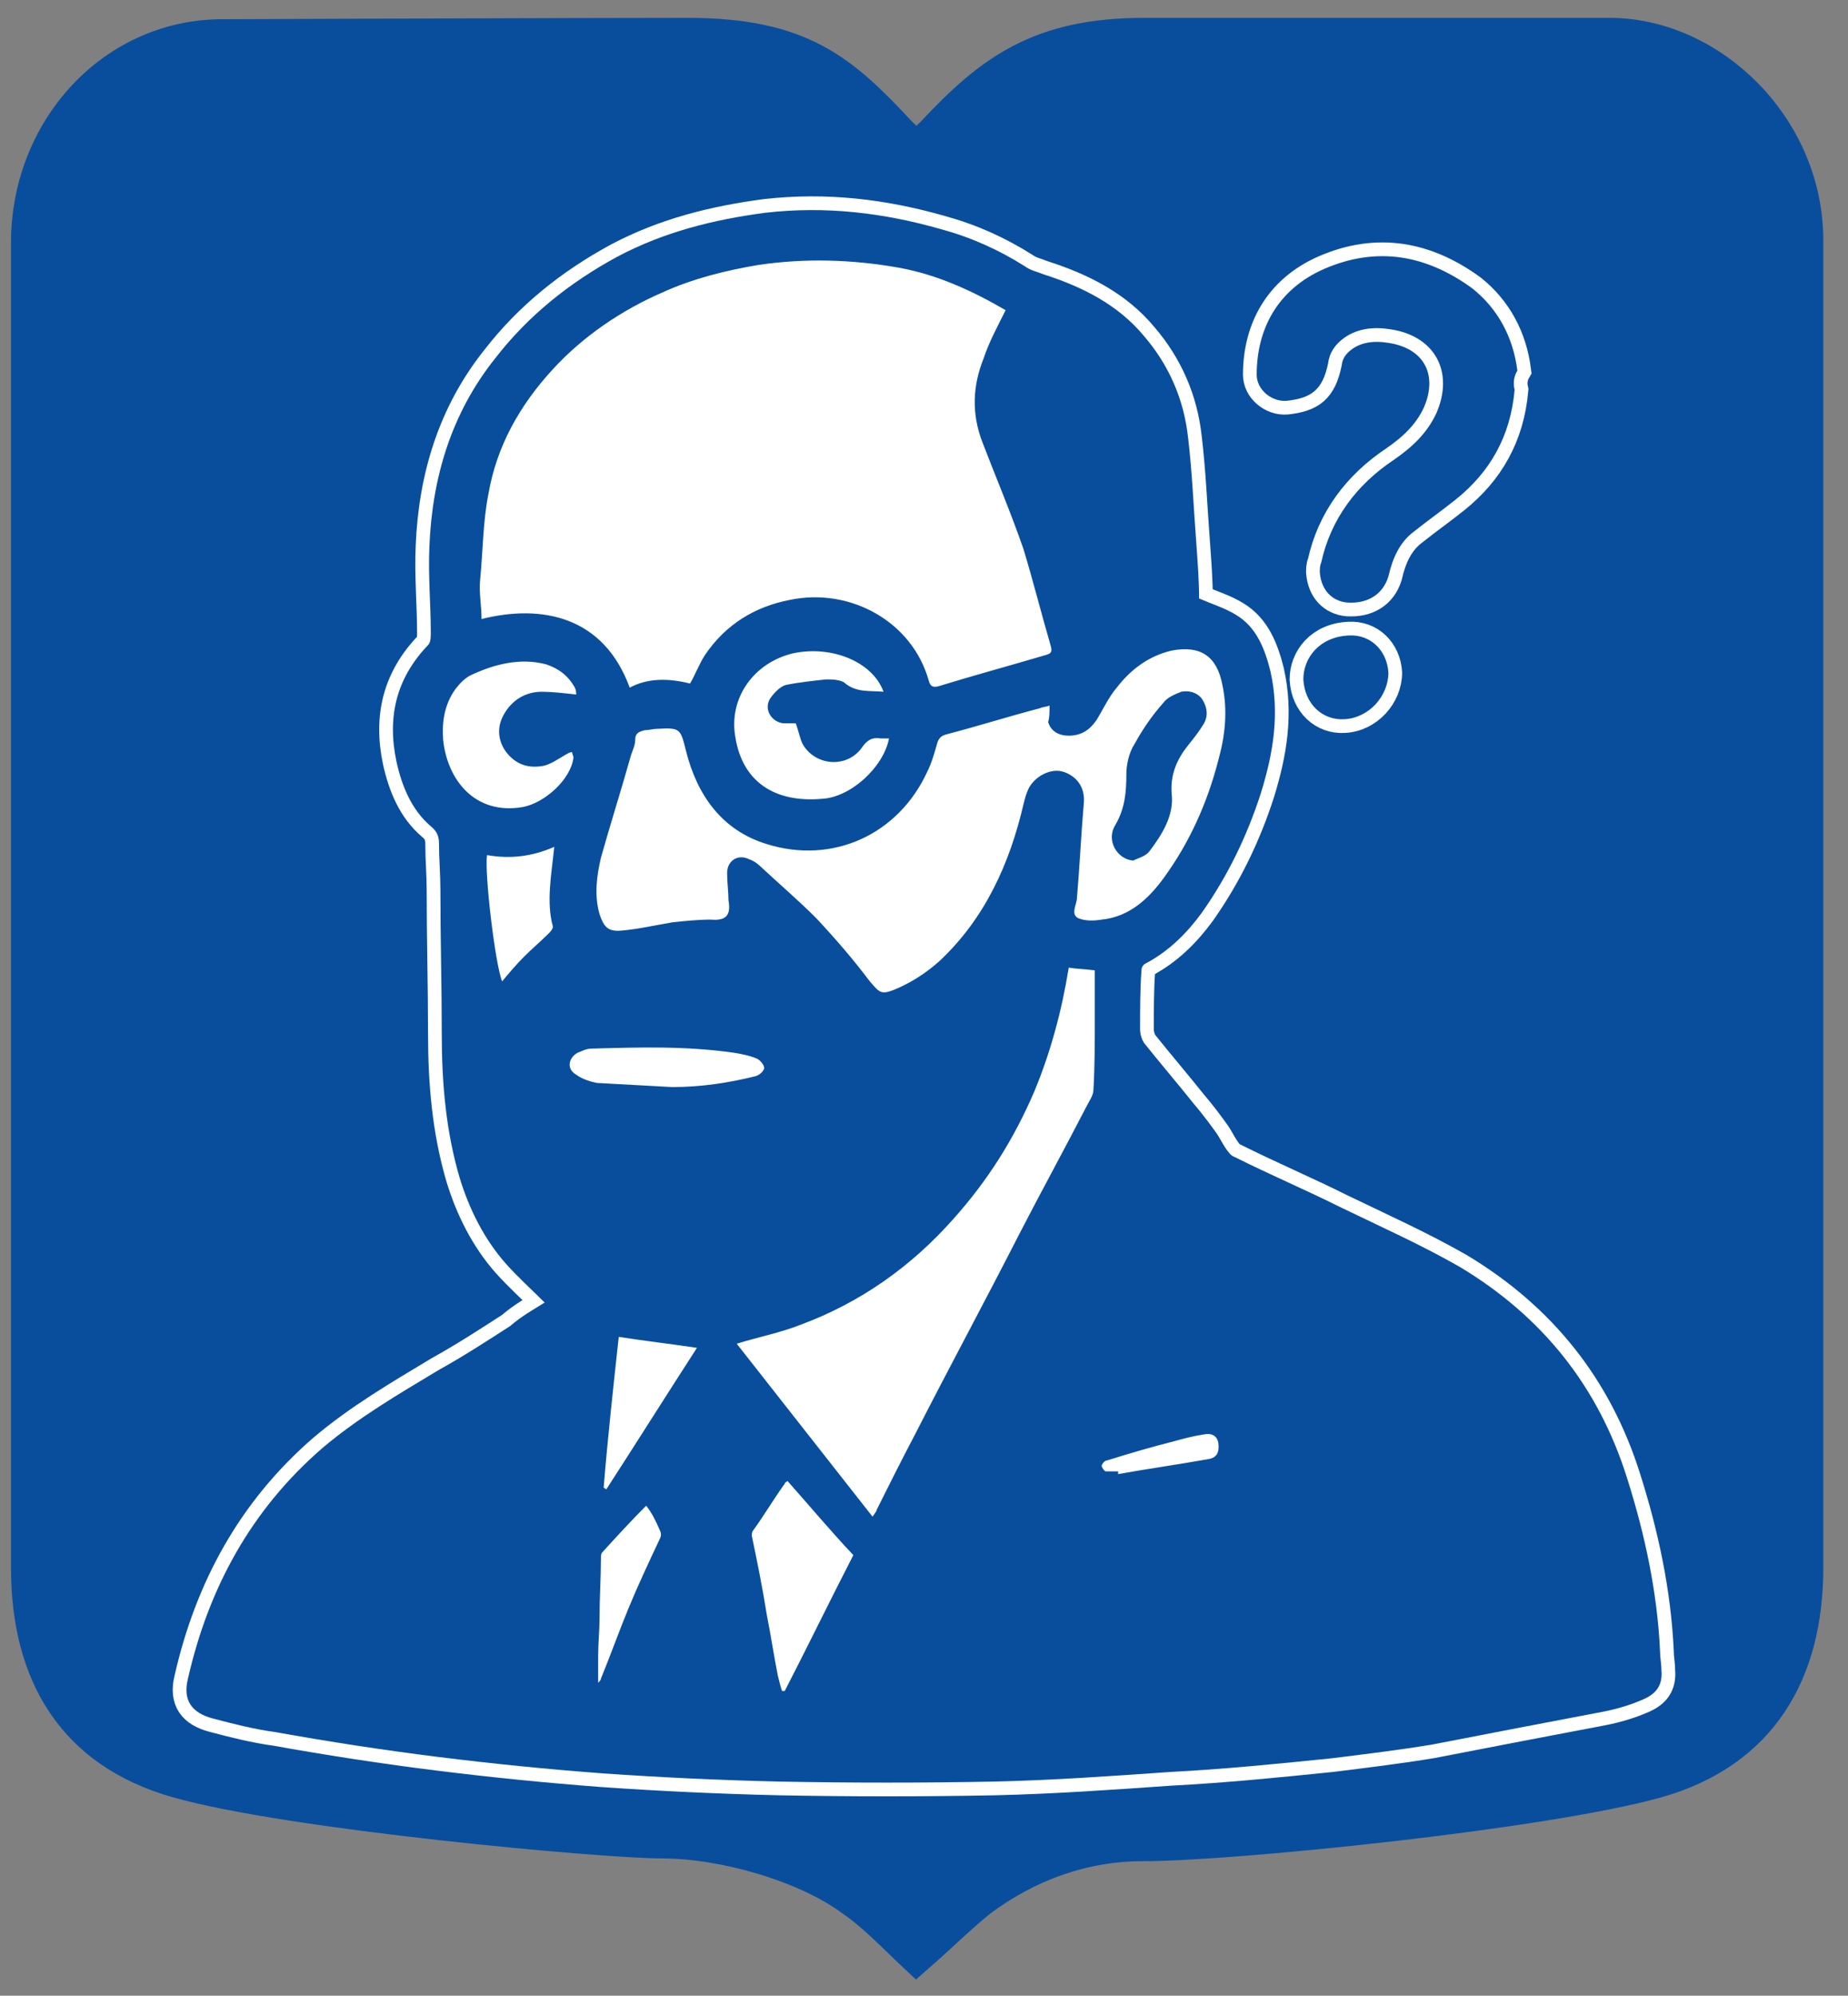 <?xml version="1.0" encoding="UTF-8"?> <svg xmlns="http://www.w3.org/2000/svg" xmlns:xlink="http://www.w3.org/1999/xlink" version="1.1" id="Layer_1" x="0px" y="0px" viewBox="0 0 134.7 145.4" style="enable-background:new 0 0 134.7 145.4;" xml:space="preserve"><rect x="0" y="0" width="134.7" height="145.4" fill="#808080" stroke="none"/> <style type="text/css"> .st0{fill:#084E9D;stroke:#084E9D;stroke-width:3;stroke-miterlimit:10;} .st1{fill:#FFFFFF;stroke:#FFFFFF;stroke-width:2;stroke-miterlimit:10;} .st2{fill:#084E9D;} </style> <path class="st0" d="M117.3,2.8c-8.5,0-26.4,0-33.9,0s-11,2.6-15.2,7.1c-0.3,0.3-1.3,1.2-1.4,1.3c-0.2-0.2-1.1-1-1.4-1.3 c-4.2-4.5-7.1-7.1-15.3-7.1c-7.4,0-33.7,0.1-33.7,0.1C8.5,2.8,2.3,9.5,2.3,17.7c0,0,0,96.4,0,96.5c0,7.7,3.3,13.2,10.7,15.3 c8.1,2.3,30.9,4.4,35.3,4.4s10.5,1.7,14,4.3c1.6,1.1,2.9,2.5,4.5,4l0,0l0,0l0,0l0,0l0,0l0,0c1.6-1.4,3-2.8,4.5-4 c3.5-2.6,7.6-4.1,12-4.1c6.5,0,29.2-2.3,37.4-4.6c7.4-2.1,10.7-7.7,10.7-15.3V17.7C131.5,9.5,124.6,2.8,117.3,2.8z"></path> <g> <path class="st1" d="M121,120.3c-0.2-4.3-1.1-8.5-2.4-12.6c-2.1-6.7-6.2-11.8-12.2-15.4c-2.8-1.6-5.7-2.9-8.6-4.3 c-2.6-1.3-5.2-2.4-7.8-3.7c-0.3-0.1-0.5-0.4-0.7-0.7c-0.2-0.3-0.4-0.7-0.6-1c-0.5-0.7-1.1-1.5-1.7-2.2c-1.2-1.5-2.4-2.9-3.6-4.4 c-0.2-0.3-0.3-0.7-0.3-1c0-1.4,0-2.9,0.1-4.3c0-0.2,0.1-0.4,0.3-0.5c1.7-0.9,3-2.2,4.1-3.7c1.9-2.7,3.3-5.6,4.3-8.7 c0.9-2.9,1.4-5.8,0.7-8.9c-0.4-1.6-1-3.2-2.5-4.1c-0.8-0.5-1.8-0.8-2.7-1.2c0-1.3-0.1-2.6-0.2-4c-0.2-2.6-0.3-5.2-0.6-7.7 c-0.3-2.8-1.4-5.3-3.2-7.4c-1.9-2.3-4.5-3.6-7.3-4.5c-0.5-0.2-1-0.3-1.4-0.6c-1.9-1.2-3.9-2.1-6.1-2.7c-4.2-1.2-8.4-1.7-12.8-1.2 C52,16,48.4,16.9,45,18.7c-3.5,1.9-6.5,4.3-8.9,7.4c-3.2,4-4.6,8.7-4.8,13.7c-0.1,2.1,0.1,4.2,0.1,6.3c0,0.3,0,0.7-0.2,0.9 c-2.3,2.4-3,5.2-2.3,8.5c0.4,1.8,1.1,3.5,2.5,4.7c0.5,0.4,0.6,0.8,0.6,1.3c0,1.1,0.1,2.2,0.1,3.3c0,3.5,0.1,7,0.1,10.5 c0,3.6,0.3,7.1,1.3,10.5c0.7,2.3,1.8,4.5,3.4,6.3c0.9,1,1.9,1.9,2.8,2.8c-0.8,0.5-1.7,1-2.5,1.7c-1.7,1.1-3.4,2.2-5.2,3.2 c-3,1.8-5.9,3.5-8.5,5.7c-5.2,4.5-8.3,10.2-9.8,16.8c-0.4,1.6,0.3,2.5,1.8,2.9c1.5,0.4,3.1,0.8,4.6,1c3.9,0.7,7.8,1.3,11.8,1.8 s8,0.9,12,1.2c4.3,0.3,8.6,0.5,12.9,0.6c5.2,0.1,10.5,0.1,15.7,0c4.3-0.1,8.5-0.4,12.8-0.7c3.9-0.2,7.9-0.6,11.8-1 c2.4-0.3,4.9-0.6,7.3-1c4.1-0.8,8.3-1.6,12.5-2.4c1-0.2,2-0.5,2.9-0.9c0.9-0.4,1.4-1,1.3-2.1C121.1,121.2,121,120.8,121,120.3z"></path> <path class="st1" d="M93.8,29.2c1.8-0.2,2.6-0.8,3-2.7c0.1-0.8,0.5-1.4,1.2-1.9c1-0.7,2.2-0.8,3.4-0.6c3.2,0.5,4.6,3.1,3.3,6.1 c-0.7,1.5-1.8,2.5-3.1,3.4c-2.7,1.8-4.6,4.3-5.3,7.5c-0.1,0.2-0.1,0.5-0.1,0.7c0.1,1.3,0.9,2.1,2,2.2c1.5,0.1,2.6-0.6,3-1.9 c0.3-1.3,0.8-2.5,1.9-3.3c1-0.8,2-1.5,3-2.3c2.5-2,4-4.6,4.3-8c-0.1-0.4-0.1-0.9,0.2-1.4c-0.3-2.4-1.4-4.5-3.3-6 c-3.3-2.4-6.9-3.1-10.8-1.4c-3.4,1.5-4.9,4.4-4.9,7.7C91.6,28.4,92.7,29.3,93.8,29.2z"></path> <path class="st1" d="M98.3,46.3c-2.1,0.1-3.3,1.6-3.3,3.2c0.1,1.8,1.4,3,3,2.9c1.8-0.1,3.2-1.7,3.2-3.4 C101.1,47.4,99.9,46.2,98.3,46.3z"></path> </g> <g> <path class="st2" d="M39.7,94.9c-0.9-0.9-1.9-1.8-2.8-2.8c-1.6-1.8-2.7-4-3.4-6.3c-1-3.4-1.3-6.9-1.3-10.5c0-3.5-0.1-7-0.1-10.5 c0-1.1-0.1-2.2-0.1-3.3c0-0.5-0.1-0.9-0.6-1.3c-1.4-1.2-2.1-2.9-2.5-4.7c-0.7-3.3,0-6.1,2.3-8.5c0.2-0.2,0.2-0.6,0.2-0.9 c0-2.1-0.2-4.2-0.1-6.3c0.2-5,1.6-9.7,4.8-13.7c2.4-3.1,5.4-5.5,8.9-7.4c3.4-1.8,7-2.7,10.8-3.2c4.4-0.5,8.6,0,12.8,1.2 c2.2,0.6,4.2,1.5,6.1,2.7c0.4,0.3,0.9,0.4,1.4,0.6c2.8,0.9,5.4,2.2,7.3,4.5c1.8,2.1,2.9,4.6,3.2,7.4c0.3,2.5,0.4,5.1,0.6,7.7 c0.1,1.4,0.2,2.7,0.2,4c0.9,0.4,1.9,0.7,2.7,1.2c1.5,0.9,2.1,2.5,2.5,4.1c0.7,3.1,0.2,6-0.7,8.9c-1,3.1-2.4,6-4.3,8.7 c-1.1,1.5-2.4,2.8-4.1,3.7c-0.2,0.1-0.3,0.3-0.3,0.5c-0.1,1.4-0.1,2.9-0.1,4.3c0,0.3,0.1,0.7,0.3,1c1.2,1.5,2.4,2.9,3.6,4.4 c0.6,0.7,1.2,1.5,1.7,2.2c0.2,0.3,0.4,0.7,0.6,1s0.4,0.6,0.7,0.7c2.6,1.3,5.2,2.4,7.8,3.7c2.9,1.4,5.8,2.7,8.6,4.3 c6,3.6,10.1,8.7,12.2,15.4c1.3,4.1,2.2,8.3,2.4,12.6c0,0.5,0.1,0.9,0.1,1.4c0.1,1.1-0.4,1.7-1.3,2.1s-1.9,0.7-2.9,0.9 c-4.2,0.8-8.4,1.6-12.5,2.4c-2.4,0.4-4.9,0.7-7.3,1c-3.9,0.4-7.9,0.8-11.8,1c-4.3,0.3-8.5,0.6-12.8,0.7c-5.2,0.1-10.5,0.1-15.7,0 c-4.3-0.1-8.6-0.3-12.9-0.6c-4-0.3-8-0.7-12-1.2s-7.9-1.1-11.8-1.8c-1.5-0.2-3.1-0.6-4.6-1s-2.2-1.3-1.8-2.9 c1.5-6.6,4.6-12.3,9.8-16.8c2.6-2.2,5.5-3.9,8.5-5.7c1.8-1,3.5-2.1,5.2-3.2C38,95.9,38.9,95.4,39.7,94.9z M50.3,49.8 c0.4-0.7,0.7-1.5,1.1-2.1c1.5-2.2,3.6-3.5,6.2-4c4.4-0.9,8.9,1.6,10.1,5.9c0.1,0.4,0.3,0.5,0.7,0.4c2.6-0.8,5.2-1.5,7.9-2.3 c0.3-0.1,0.4-0.2,0.3-0.6c-0.7-2.4-1.3-4.8-2-7.1c-0.9-2.6-2-5.2-3-7.8c-0.8-2.1-0.7-4.1,0.1-6.1c0.4-1.2,1-2.3,1.6-3.5 c-2.4-1.4-5-2.6-7.8-3.1c-3.4-0.6-6.8-0.7-10.2-0.2c-2.4,0.4-4.8,1-7,2c-3,1.3-5.8,3.2-8,5.6c-2.4,2.6-4.1,5.6-4.7,9.1 c-0.4,2-0.4,4.2-0.6,6.2c-0.1,1,0.1,1.9,0.1,2.9c4.4-1.1,8.9-0.2,10.8,5C47.2,49.4,48.7,49.4,50.3,49.8z M76.5,51.4 c-0.2,0.1-0.5,0.1-0.7,0.2c-2.3,0.6-4.5,1.3-6.8,1.9c-0.4,0.1-0.6,0.3-0.7,0.7c-0.2,0.7-0.4,1.4-0.7,2c-2.1,4.6-6.9,6.8-11.7,5.3 c-3.3-1-5.1-3.6-5.9-6.8c-0.4-1.6-0.4-1.7-2.1-1.6c-0.3,0-0.6,0.1-0.9,0.1c-0.4,0.1-0.7,0.2-0.7,0.7c0,0.4-0.2,0.8-0.3,1.1 c-0.7,2.5-1.5,5-2.2,7.5c-0.3,1.3-0.5,2.7-0.1,4.1c0.3,0.9,0.6,1.3,1.6,1.2c1.2-0.1,2.5-0.4,3.7-0.6c0.9-0.1,1.9-0.2,2.8-0.2 c1.1,0.1,1.5-0.3,1.3-1.4c0-0.6-0.1-1.3-0.1-2c0-0.9,0.8-1.4,1.6-1c0.3,0.1,0.6,0.3,0.8,0.5c1.4,1.3,2.8,2.5,4.1,3.8 c1.4,1.5,2.7,3,3.9,4.6c0.7,0.8,0.8,1,1.8,0.6c1.2-0.5,2.3-1.2,3.3-2.1c3.3-3.1,5.1-7.1,6.1-11.4c0.1-0.4,0.2-0.8,0.4-1.2 c0.5-0.9,1.6-1.4,2.4-1.2c1.1,0.3,1.7,1.2,1.6,2.3c-0.2,2.3-0.3,4.6-0.5,6.9c0,0.5-0.5,1.2,0.1,1.5c0.5,0.2,1.1,0.2,1.7,0.1 c2-0.2,3.4-1.5,4.5-3c1.9-2.6,3.2-5.5,4-8.6c0.5-1.8,0.7-3.6,0.3-5.5c-0.4-2.1-1.6-2.9-3.7-2.5c-1.7,0.4-3,1.4-4,2.7 c-0.6,0.7-1,1.6-1.5,2.4c-0.5,0.7-1.1,1.1-2,1.1c-0.7,0-1.3-0.3-1.5-1C76.5,52.3,76.5,51.9,76.5,51.4z M53.7,97.9 c3.3,4.2,6.6,8.4,9.9,12.6c0.2-0.3,0.3-0.4,0.3-0.5c0.9-1.8,1.8-3.6,2.8-5.5c2.5-4.9,5.1-9.7,7.6-14.6c1.6-3.1,3.3-6.2,4.9-9.3 c0.2-0.4,0.5-0.8,0.5-1.2c0.1-1.7,0.1-3.5,0.1-5.2c0-1.2,0-2.3,0-3.5c-0.7-0.1-1.3-0.1-1.9-0.2c-0.5,3.1-1.3,6.1-2.5,9 C73.9,83,72,86,69.5,88.8c-3.1,3.5-6.8,6.1-11.1,7.7C56.9,97.1,55.3,97.4,53.7,97.9z M64.4,50.4c-0.8-2.2-3.8-3.4-6.6-2.8 c-2.9,0.7-4.7,3.3-4.2,6.1c0.5,3.2,2.8,4.8,6.3,4.5c2.1-0.1,4.5-2.3,4.9-4.4c-0.2,0-0.4,0-0.6,0c-0.6-0.1-1,0.1-1.4,0.7 c-1.1,1.5-3.4,1.3-4.3-0.3c-0.2-0.4-0.3-1-0.5-1.5c-0.3,0-0.6,0-0.9,0c-0.9-0.1-1.5-1.1-0.9-1.9c0.3-0.4,0.7-0.8,1.1-0.9 c1-0.2,2-0.3,2.9-0.4c0.4,0,0.9,0,1.3,0.2C62.4,50.5,63.4,50.3,64.4,50.4z M42,50.6c0-0.1,0-0.3-0.1-0.5c-0.5-0.9-1.2-1.4-2.1-1.7 c-1.9-0.5-3.8,0-5.5,0.8c-0.4,0.2-0.8,0.6-1.1,1c-0.8,1.1-1,2.4-0.9,3.7c0.3,2.9,2.3,5.5,5.8,4.9c1.6-0.3,3.5-2,3.7-3.6 c0-0.1-0.1-0.3-0.1-0.4c-0.2,0-0.3,0.1-0.5,0.2c-0.5,0.3-1.1,0.7-1.6,0.8c-1.1,0.2-2-0.1-2.7-1c-0.6-0.8-0.7-1.8-0.2-2.7 c0.6-1.1,1.6-1.7,2.8-1.7C40.2,50.4,41.1,50.5,42,50.6z M57.4,107.9c-0.1,0.1-0.2,0.1-0.2,0.2c-0.8,1.1-1.5,2.3-2.3,3.4 c-0.1,0.1-0.1,0.3-0.1,0.4c0.4,1.9,0.8,3.9,1.1,5.8c0.3,1.5,0.5,2.9,0.8,4.4c0.1,0.4,0.2,0.8,0.3,1.1c0.1,0,0.1,0,0.2,0 c1.7-3.3,3.3-6.6,5-9.9C60.5,111.5,59,109.7,57.4,107.9z M49,79.2c2.1,0,4.1-0.3,6.1-0.8c0.3-0.1,0.6-0.4,0.6-0.6s-0.3-0.6-0.6-0.7 c-0.5-0.2-1-0.3-1.6-0.4c-3.5-0.5-6.9-0.4-10.4-0.3c-0.4,0-0.7,0.2-1,0.3c-0.7,0.4-0.8,1.2-0.1,1.6c0.4,0.3,1,0.5,1.5,0.6 C45.3,79,47.1,79.1,49,79.2z M40.4,61.7c-1.6,0.7-3.2,0.9-4.9,0.6c-0.2,1.3,0.6,8,1.1,9.2c0.5-0.6,1-1.2,1.6-1.8 c0.6-0.6,1.2-1.1,1.8-1.7c0.1-0.1,0.3-0.3,0.3-0.5C39.8,65.7,40.2,63.7,40.4,61.7z M45.1,97.4c-0.4,3.7-0.8,7.3-1.1,11 c0.1,0,0.1,0.1,0.2,0.1c2.2-3.4,4.4-6.9,6.6-10.3C48.8,97.9,47,97.7,45.1,97.4z M47.1,109.7c-1.1,1.1-2.2,2.3-3.2,3.4 c-0.1,0.1-0.1,0.3-0.1,0.5c0,1.4-0.1,2.8-0.1,4.3c0,0.9-0.1,1.8-0.1,2.7c0,0.7,0,1.3,0,2c0.1-0.1,0.2-0.2,0.2-0.3 c0.7-1.7,1.3-3.4,2-5.1s1.5-3.4,2.3-5.1c0.1-0.2,0.1-0.4,0-0.6C47.8,110.8,47.5,110.2,47.1,109.7z M81.5,107.2c0,0.1,0,0.1,0,0.2 c2.2-0.4,4.4-0.7,6.6-1.1c0.6-0.1,0.8-0.5,0.7-1.2c-0.1-0.5-0.5-0.7-1-0.6c-0.7,0.1-1.5,0.3-2.2,0.5c-1.6,0.4-3.3,0.9-4.9,1.4 c-0.2,0-0.4,0.3-0.4,0.4s0.2,0.4,0.3,0.4C80.9,107.2,81.2,107.2,81.5,107.2z"></path> <path class="st2" d="M110.4,28.4c-0.3,3.4-1.8,6-4.3,8c-1,0.8-2,1.5-3,2.3c-1.1,0.8-1.6,2-1.9,3.3c-0.4,1.3-1.5,2-3,1.9 c-1.1-0.1-1.9-0.9-2-2.2c0-0.2,0-0.5,0.1-0.7c0.7-3.2,2.6-5.7,5.3-7.5c1.3-0.9,2.4-1.9,3.1-3.4c1.3-3-0.1-5.6-3.3-6.1 c-1.2-0.2-2.4-0.1-3.4,0.6c-0.7,0.5-1.1,1.1-1.2,1.9c-0.4,1.9-1.2,2.5-3,2.7c-1.1,0.1-2.2-0.8-2.2-1.9c0-3.3,1.5-6.2,4.9-7.7 c3.9-1.7,7.5-1,10.8,1.4c1.9,1.5,3,3.6,3.3,6C110.3,27.5,110.3,28,110.4,28.4z"></path> <path class="st2" d="M98.3,46.3c1.6-0.1,2.8,1.1,2.9,2.7c0,1.7-1.4,3.3-3.2,3.4c-1.6,0.1-2.9-1.1-3-2.9 C95,47.9,96.2,46.4,98.3,46.3z"></path> <path class="st2" d="M82.6,62.7c-1.2-0.1-2-1.5-1.3-2.6c0.7-1.2,0.8-2.4,0.8-3.7c0-0.7,0.2-1.6,0.6-2.2c0.6-1.1,1.3-2.1,2.1-3 c0.3-0.4,0.8-0.6,1.3-0.8c0.5-0.1,1.1,0,1.5,0.5c0.4,0.6,0.5,1.3,0.1,1.9c-0.3,0.5-0.7,1-1.1,1.5c-0.8,1-1.3,2.1-1.2,3.5 c0.2,1.6-0.7,3-1.6,4.2C83.5,62.4,83,62.5,82.6,62.7z"></path> </g> </svg> 